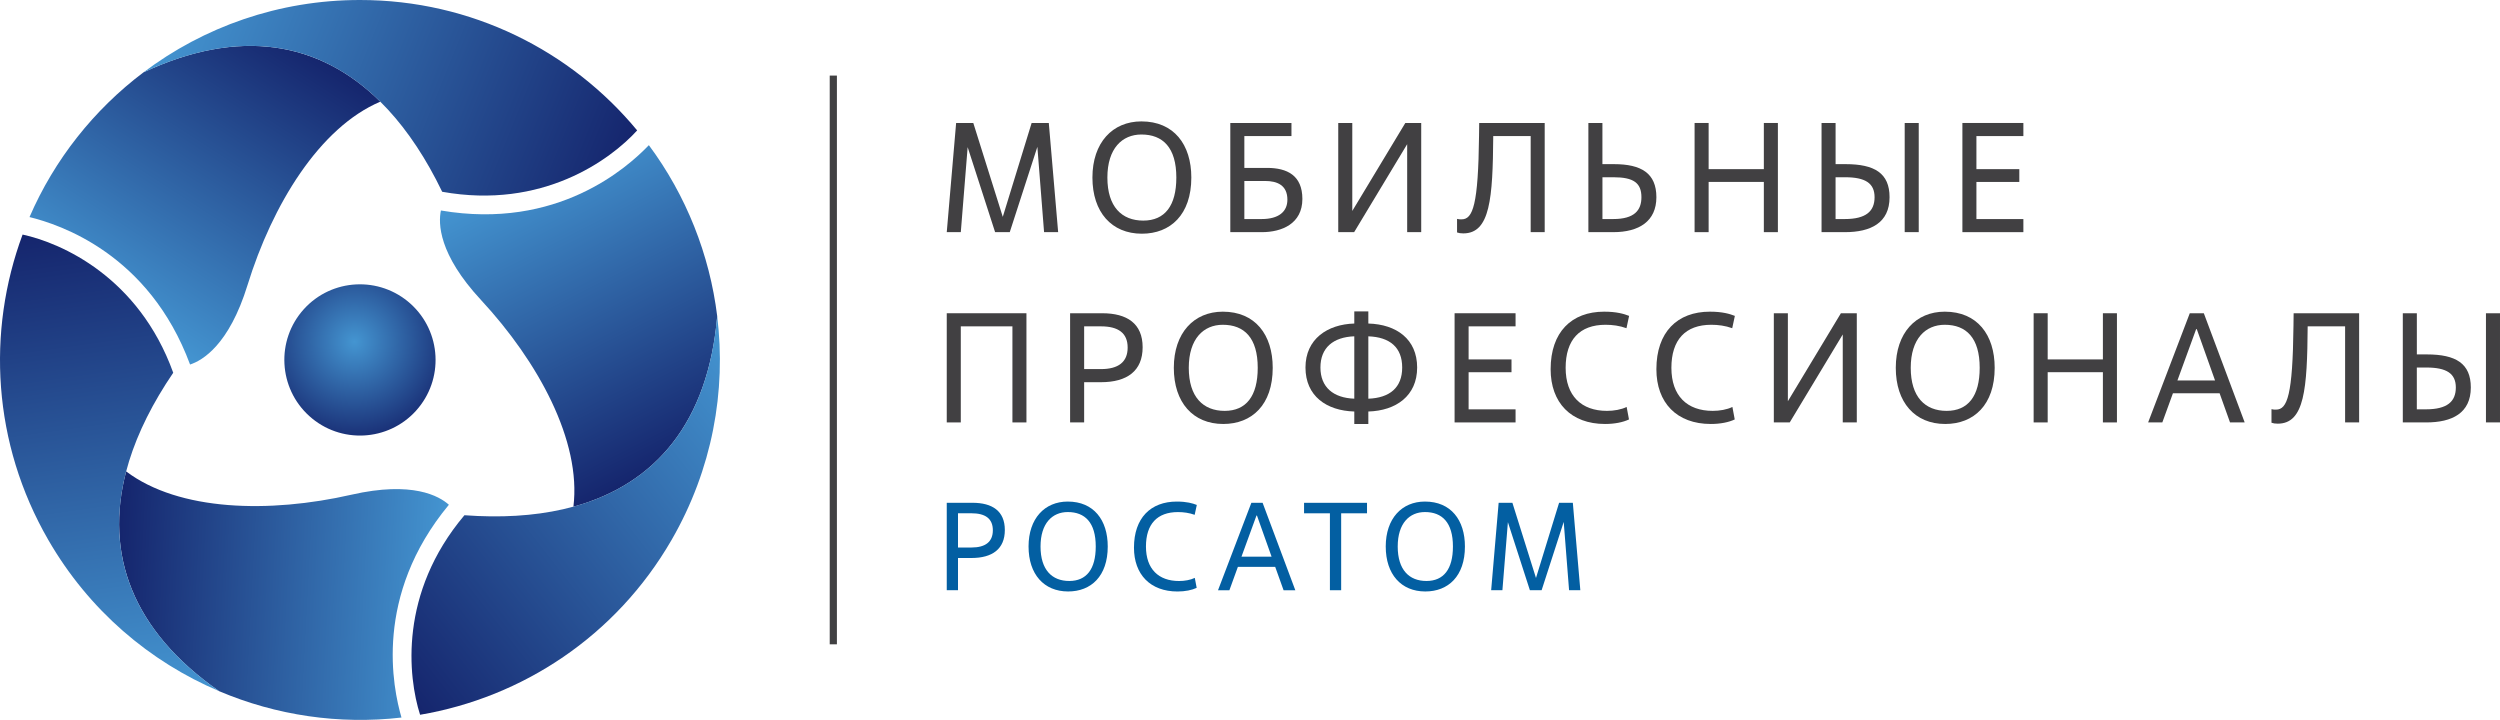 <?xml version="1.0" encoding="UTF-8"?> <svg xmlns="http://www.w3.org/2000/svg" xmlns:xlink="http://www.w3.org/1999/xlink" id="Layer_2" data-name="Layer 2" viewBox="0 0 984.37 283.46"> <defs> <style> .cls-1 { fill: url(#linear-gradient); } .cls-1, .cls-2, .cls-3, .cls-4, .cls-5, .cls-6, .cls-7, .cls-8, .cls-9 { stroke-width: 0px; } .cls-2 { fill: url(#radial-gradient); } .cls-3 { fill: url(#linear-gradient-4); } .cls-4 { fill: url(#linear-gradient-2); } .cls-5 { fill: url(#linear-gradient-3); } .cls-6 { fill: url(#linear-gradient-5); } .cls-7 { fill: url(#linear-gradient-6); } .cls-8 { fill: #414042; } .cls-9 { fill: #035fa2; } </style> <radialGradient id="radial-gradient" cx="-14496.52" cy="-20541.8" fx="-14496.52" fy="-20541.8" r="298.27" gradientTransform="translate(2172.1 3008.31) rotate(-.06) scale(.14)" gradientUnits="userSpaceOnUse"> <stop offset="0" stop-color="#4495d1"></stop> <stop offset="1" stop-color="#15256d"></stop> </radialGradient> <linearGradient id="linear-gradient" x1="41.23" y1="121.71" x2="111.7" y2="13.19" gradientUnits="userSpaceOnUse"> <stop offset="0" stop-color="#4495d1"></stop> <stop offset="1" stop-color="#15256d"></stop> </linearGradient> <linearGradient id="linear-gradient-2" x1="69.35" y1="-3.35" x2="244.41" y2="67.37" xlink:href="#linear-gradient"></linearGradient> <linearGradient id="linear-gradient-3" x1="-990.04" y1="-3542.5" x2="-919.57" y2="-3651.01" gradientTransform="translate(2747.53 -2389.88) rotate(-120)" xlink:href="#linear-gradient"></linearGradient> <linearGradient id="linear-gradient-4" x1="-961.92" y1="-3667.55" x2="-786.85" y2="-3596.82" gradientTransform="translate(2747.53 -2389.88) rotate(-120)" xlink:href="#linear-gradient"></linearGradient> <linearGradient id="linear-gradient-5" x1="2698.89" y1="-2603.49" x2="2769.36" y2="-2712" gradientTransform="translate(-695.93 -3574.37) rotate(120)" xlink:href="#linear-gradient"></linearGradient> <linearGradient id="linear-gradient-6" x1="2727.02" y1="-2728.55" x2="2902.08" y2="-2657.82" gradientTransform="translate(-695.93 -3574.37) rotate(120)" xlink:href="#linear-gradient"></linearGradient> </defs> <g id="Logo"> <g> <g> <path class="cls-8" d="m416.63,91.41h-5.53l-2.64-33.59-10.87,33.59h-5.77l-10.81-33.47-2.7,33.47h-5.53l3.69-42.99h6.76l11.61,36.97,11.36-36.97h6.76l3.68,42.99Z"></path> <path class="cls-8" d="m430.14,69.91c0-13.76,7.92-22.11,19.29-22.11,12.77,0,19.65,9.09,19.65,22.11,0,14.62-8.23,22.11-19.47,22.11-11.92,0-19.47-8.48-19.47-22.11Zm33.04,0c0-11.79-5.28-16.95-13.76-16.95-7.55,0-13.39,5.47-13.39,16.95s5.65,16.95,14.13,16.95,13.02-5.83,13.02-16.95Z"></path> <path class="cls-8" d="m484.43,91.41v-42.99h24.08v5.16h-18.55v12.53h8.97c7.86,0,13.88,2.95,13.88,12.22,0,9.77-8.11,13.08-15.97,13.08h-12.41Zm5.53-5.16h6.82c6.69,0,10.13-2.89,10.13-7.62,0-5.65-3.93-7.37-8.78-7.37h-8.17v14.99Z"></path> <path class="cls-8" d="m559.6,91.41h-5.53v-34.64l-20.88,34.64h-6.26v-42.99h5.53v34.64l20.88-34.64h6.26v42.99Z"></path> <path class="cls-8" d="m608.23,91.41h-5.53v-37.83h-14.74c-.18,24.63-1.23,38.32-11.79,38.32-1.17,0-1.66-.12-2.46-.37v-5.34c.67.18,1.11.18,1.78.18,4.48,0,6.57-5.71,6.88-32.98l.06-4.97h25.79v42.99Z"></path> <path class="cls-8" d="m625.42,91.41v-42.99h5.53v16.21h4.54c10.75,0,16.71,3.56,16.71,13.02s-6.82,13.76-16.95,13.76h-9.83Zm5.53-5.16h4.24c8.35,0,11.12-3.44,11.12-8.6,0-5.59-3.07-7.86-10.99-7.86h-4.36v16.46Z"></path> <path class="cls-8" d="m700.04,91.41h-5.53v-19.78h-21.74v19.78h-5.53v-42.99h5.53v18.18h21.74v-18.18h5.53v42.99Z"></path> <path class="cls-8" d="m717.23,91.41v-42.99h5.53v16.21h3.93c11.42,0,17.32,3.56,17.32,13.02,0,10.13-7.43,13.76-17.56,13.76h-9.21Zm5.53-5.16h3.62c8.35,0,11.73-3.07,11.73-8.6s-3.68-7.86-11.61-7.86h-3.75v16.46Zm32.74,5.16h-5.53v-42.99h5.53v42.99Z"></path> <path class="cls-8" d="m796.7,91.41h-24.01v-42.99h24.01v5.16h-18.49v13.02h16.89v5.04h-16.89v14.62h18.49v5.16Z"></path> </g> <g> <path class="cls-2" d="m163.85,161.68c-11.02,12.21-29.84,13.17-42.05,2.15-12.21-11.01-13.19-29.85-2.19-42.06,11.02-12.21,29.85-13.16,42.06-2.15,12.21,11.01,13.18,29.84,2.18,42.05Z"></path> <path class="cls-1" d="m56.48,28.5c-19.48,14.69-35.05,34.3-44.86,56.97,11.78,2.9,47.04,14.38,63.22,58.06,4.87-1.59,15.36-7.7,22.63-31.3,9.76-31.6,28.27-61.99,52.28-72.2-23.94-23.69-55.48-29.26-93.27-11.54Z"></path> <path class="cls-4" d="m250.88,51.35s0,0,0,0C224.9,19.98,185.65,0,141.73,0c-32,0-61.53,10.61-85.25,28.5,52.45-24.61,92.88-4.31,117.63,47.01,39.43,7.07,66.21-12.55,76.77-24.16Z"></path> <path class="cls-5" d="m86.31,272.16c22.46,9.53,47.23,13.21,71.77,10.37-3.37-11.65-11.07-47.93,18.67-83.78-3.81-3.42-14.34-9.45-38.42-3.95-32.24,7.35-67.82,6.51-88.66-9.18-8.54,32.58,2.4,62.69,36.64,86.55Z"></path> <path class="cls-3" d="m8.9,92.37s0,0-.01,0c-14.16,38.19-11.84,82.18,10.12,120.21,16,27.72,39.95,47.98,67.31,59.58-47.54-33.12-50.17-78.29-18.11-125.39-13.59-37.69-43.97-51.07-59.3-54.41Z"></path> <path class="cls-6" d="m282.4,124.5c-2.98-24.22-12.18-47.5-26.91-67.34-8.4,8.75-35.97,33.55-81.88,25.72-1.06,5.01-1.01,17.15,15.79,35.25,22.48,24.25,39.55,55.48,36.38,81.38,32.48-8.89,53.08-33.42,56.62-75.01Z"></path> <path class="cls-7" d="m165.41,281.44s0,0,0,0c40.16-6.83,77.08-30.84,99.04-68.87,16-27.72,21.58-58.59,17.94-88.08-4.92,57.73-42.71,82.6-99.52,78.38-25.84,30.62-22.24,63.62-17.46,78.57Z"></path> </g> <rect class="cls-8" x="326.7" y="29.76" width="2.83" height="223.94"></rect> <g> <path class="cls-8" d="m404.17,166.33h-5.53v-37.83h-20.33v37.83h-5.53v-42.99h31.38v42.99Z"></path> <path class="cls-8" d="m426.88,166.33h-5.53v-42.99h12.65c9.77,0,15.91,4.05,15.91,13.39s-6.14,13.76-16.4,13.76h-6.63v15.85Zm0-21h6.63c6.82,0,10.5-2.76,10.5-8.48s-3.69-8.35-10.5-8.35h-6.63v16.83Z"></path> <path class="cls-8" d="m462.19,144.83c0-13.76,7.92-22.11,19.29-22.11,12.77,0,19.65,9.09,19.65,22.11,0,14.62-8.23,22.11-19.47,22.11-11.92,0-19.47-8.48-19.47-22.11Zm33.04,0c0-11.79-5.28-16.95-13.76-16.95-7.55,0-13.39,5.47-13.39,16.95s5.65,16.95,14.13,16.95,13.02-5.83,13.02-16.95Z"></path> <path class="cls-8" d="m538.78,166.94h-5.53v-4.91c-10.93-.31-19.22-6.08-19.22-17.32s8.66-17.01,19.22-17.32v-4.79h5.53v4.79c11.06.31,19.22,6.14,19.22,17.32s-8.35,17.01-19.22,17.32v4.91Zm-5.53-34.52c-8.29.31-13.33,4.48-13.33,12.28s5.1,11.98,13.33,12.28v-24.57Zm5.53,24.57c8.41-.31,13.33-4.36,13.33-12.28s-4.85-11.98-13.33-12.28v24.57Z"></path> <path class="cls-8" d="m596.75,166.33h-24.01v-42.99h24.01v5.16h-18.49v13.02h16.89v5.04h-16.89v14.62h18.49v5.16Z"></path> <path class="cls-8" d="m641.39,165.16c-2.33,1.11-5.65,1.78-9.4,1.78-13.39,0-21.43-8.35-21.43-21.56,0-14.62,8.23-22.66,21.07-22.66,4.91,0,7.8.86,9.83,1.66l-1.04,4.85c-2.7-.98-5.53-1.35-8.23-1.35-10.2,0-15.72,5.9-15.72,16.95s6.2,16.95,16.28,16.95c2.7,0,5.59-.49,7.74-1.54l.92,4.91Z"></path> <path class="cls-8" d="m683.03,165.16c-2.33,1.11-5.65,1.78-9.4,1.78-13.39,0-21.43-8.35-21.43-21.56,0-14.62,8.23-22.66,21.07-22.66,4.91,0,7.8.86,9.83,1.66l-1.04,4.85c-2.7-.98-5.53-1.35-8.23-1.35-10.2,0-15.72,5.9-15.72,16.95s6.2,16.95,16.28,16.95c2.7,0,5.59-.49,7.74-1.54l.92,4.91Z"></path> <path class="cls-8" d="m731.11,166.33h-5.53v-34.64l-20.88,34.64h-6.26v-42.99h5.53v34.64l20.88-34.64h6.26v42.99Z"></path> <path class="cls-8" d="m746.46,144.83c0-13.76,7.92-22.11,19.29-22.11,12.77,0,19.65,9.09,19.65,22.11,0,14.62-8.23,22.11-19.47,22.11-11.92,0-19.47-8.48-19.47-22.11Zm33.04,0c0-11.79-5.28-16.95-13.76-16.95-7.55,0-13.39,5.47-13.39,16.95s5.65,16.95,14.13,16.95,13.02-5.83,13.02-16.95Z"></path> <path class="cls-8" d="m833.54,166.33h-5.53v-19.78h-21.74v19.78h-5.53v-42.99h5.53v18.18h21.74v-18.18h5.53v42.99Z"></path> <path class="cls-8" d="m873.95,154.84h-18.36l-4.18,11.49h-5.59l16.4-42.99h5.53l16.09,42.99h-5.77l-4.11-11.49Zm-16.58-5.04h14.8l-7.19-20.21h-.25l-7.37,20.21Z"></path> <path class="cls-8" d="m928.91,166.33h-5.53v-37.83h-14.74c-.18,24.63-1.23,38.32-11.79,38.32-1.17,0-1.66-.12-2.46-.37v-5.34c.67.18,1.11.18,1.78.18,4.48,0,6.57-5.71,6.88-32.98l.06-4.97h25.79v42.99Z"></path> <path class="cls-8" d="m946.1,166.33v-42.99h5.53v16.21h3.93c11.42,0,17.32,3.56,17.32,13.02,0,10.13-7.43,13.76-17.56,13.76h-9.21Zm5.53-5.16h3.62c8.35,0,11.73-3.07,11.73-8.6s-3.68-7.86-11.61-7.86h-3.75v16.46Zm32.74,5.16h-5.53v-42.99h5.53v42.99Z"></path> </g> <g> <path class="cls-9" d="m377.21,232.4h-4.43v-34.43h10.13c7.82,0,12.74,3.25,12.74,10.72s-4.92,11.02-13.13,11.02h-5.31v12.69Zm0-16.82h5.31c5.46,0,8.41-2.21,8.41-6.79s-2.95-6.69-8.41-6.69h-5.31v13.48Z"></path> <path class="cls-9" d="m404.99,215.19c0-11.02,6.34-17.7,15.44-17.7,10.23,0,15.74,7.28,15.74,17.7,0,11.71-6.59,17.7-15.59,17.7-9.54,0-15.59-6.79-15.59-17.7Zm26.46,0c0-9.44-4.23-13.57-11.02-13.57-6.05,0-10.72,4.38-10.72,13.57s4.52,13.57,11.31,13.57,10.43-4.67,10.43-13.57Z"></path> <path class="cls-9" d="m471.18,231.47c-1.87.88-4.52,1.43-7.52,1.43-10.72,0-17.16-6.69-17.16-17.26,0-11.7,6.59-18.15,16.87-18.15,3.93,0,6.25.69,7.87,1.33l-.84,3.89c-2.16-.79-4.43-1.08-6.59-1.08-8.16,0-12.59,4.72-12.59,13.57s4.97,13.57,13.03,13.57c2.16,0,4.48-.39,6.2-1.23l.74,3.93Z"></path> <path class="cls-9" d="m502.11,223.21h-14.7l-3.34,9.2h-4.48l13.13-34.43h4.43l12.88,34.43h-4.62l-3.3-9.2Zm-13.28-4.03h11.85l-5.75-16.18h-.2l-5.9,16.18Z"></path> <path class="cls-9" d="m528.08,232.4h-4.43v-30.29h-10.18v-4.13h24.79v4.13h-10.18v30.29Z"></path> <path class="cls-9" d="m545.63,215.19c0-11.02,6.34-17.7,15.44-17.7,10.23,0,15.74,7.28,15.74,17.7,0,11.71-6.59,17.7-15.59,17.7-9.54,0-15.59-6.79-15.59-17.7Zm26.46,0c0-9.44-4.23-13.57-11.02-13.57-6.05,0-10.72,4.38-10.72,13.57s4.52,13.57,11.31,13.57,10.43-4.67,10.43-13.57Z"></path> <path class="cls-9" d="m622.25,232.4h-4.43l-2.11-26.9-8.7,26.9h-4.62l-8.66-26.8-2.16,26.8h-4.43l2.95-34.43h5.41l9.29,29.61,9.1-29.61h5.41l2.95,34.43Z"></path> </g> </g> </g> </svg> 